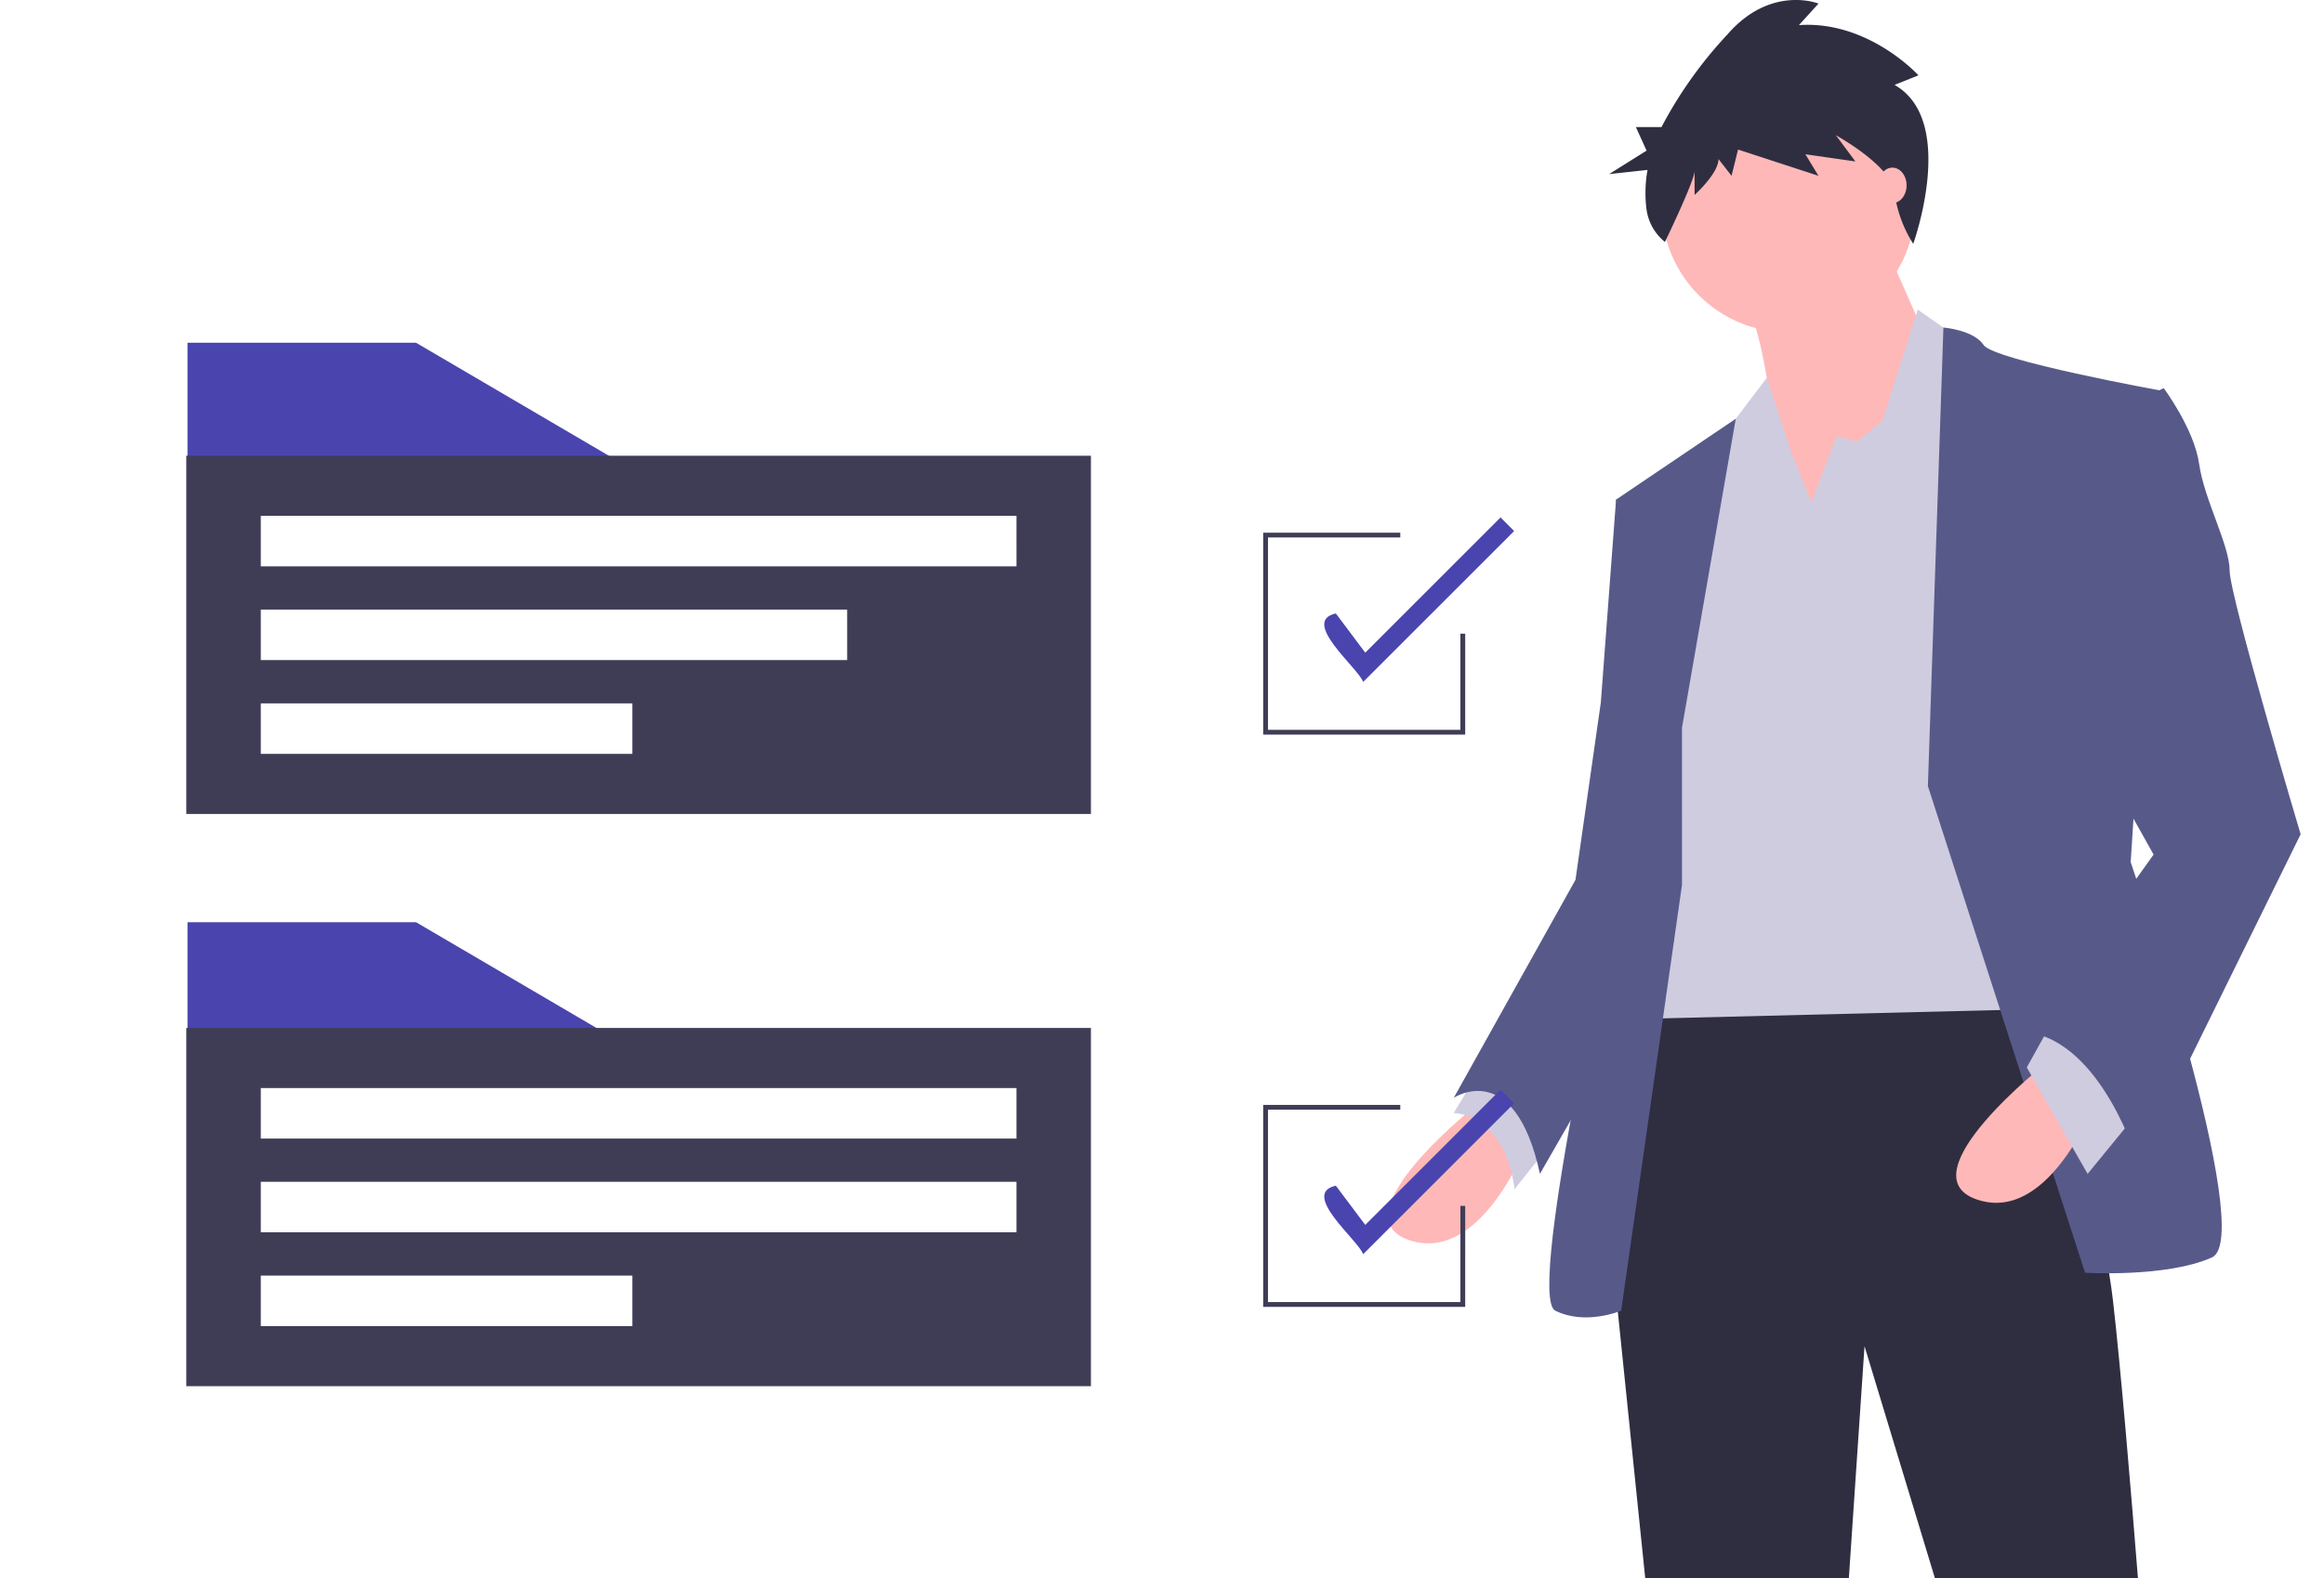 <svg xmlns="http://www.w3.org/2000/svg" xmlns:xlink="http://www.w3.org/1999/xlink" width="221.188" height="150.243" viewBox="0 0 221.188 150.243">
  <defs>
    <clipPath id="clip-path">
      <rect id="Rectangle_1643" data-name="Rectangle 1643" width="221.188" height="150.242" transform="translate(10)" fill="none"/>
    </clipPath>
  </defs>
  <g id="img_illust_trans_03" transform="translate(-132.308)">
    <g id="Group_2769" data-name="Group 2769" transform="translate(122.308)" clip-path="url(#clip-path)">
      <path id="Path_3775" data-name="Path 3775" d="M585.514,335.81S572,346.428,578.757,348.84s11.1-8.687,11.1-8.687Z" transform="translate(-434.736 -230.81)" fill="#ffb8b8"/>
      <path id="Path_3776" data-name="Path 3776" d="M599.7,323.463l-2.9,4.826s4.826,0,5.791,7.239l3.861-4.826Z" transform="translate(-448.442 -222.324)" fill="#cfcce0"/>
      <path id="Path_3777" data-name="Path 3777" d="M683.264,291.05s7.722,20.27,9.169,32.817,3.861,45.848,3.861,45.848l4.826,42.952-13.513,1.93-5.791-43.435-13.03-42.952-2.9,42.952-2.413,39.091-12.548.482-.965-40.539-5.309-51.639,2.9-24.613Z" transform="translate(-481.329 -200.046)" fill="#2f2e41"/>
      <circle id="Ellipse_248" data-name="Ellipse 248" cx="12.065" cy="12.065" r="12.065" transform="translate(168.152 7.513)" fill="#ffb8b8"/>
      <path id="Path_3778" data-name="Path 3778" d="M697.814,72.648l5.309,12.065-14.478,20.752s-.965-22.682-3.861-26.543S697.814,72.648,697.814,72.648Z" transform="translate(-508.669 -49.933)" fill="#ffb8b8"/>
      <path id="Path_3779" data-name="Path 3779" d="M666.37,112.6l2.413-6.274,1.93.482,2.413-1.93,3.378-10.617,4.826,3.378,6.274,63.222-39.091.965,5.309-43.917,4.826-12.548,3.484-4.605,2.308,7.018Z" transform="translate(-483.982 -64.785)" fill="#cfcce0"/>
      <path id="Path_3780" data-name="Path 3780" d="M741.122,143.38,742.6,99.724s2.867.221,3.832,1.669,16.891,4.343,16.891,4.343l-2.9,44.882s12.065,35.713,7.722,37.643-12.065,1.448-12.065,1.448Z" transform="translate(-547.634 -68.543)" fill="#575a89"/>
      <path id="Path_3781" data-name="Path 3781" d="M638.5,156.917l5.119-29.422-11.394,7.7,2.9,21.235-2.413,14.478s-9.17,40.056-6.274,41.5,6.274,0,6.274,0l5.791-40.539Z" transform="translate(-468.417 -87.63)" fill="#575a89"/>
      <path id="Path_3782" data-name="Path 3782" d="M615.629,149.05l-3.378.965-1.448,19.3-2.413,16.891-11.583,20.752s5.791-3.861,8.2,7.239l12.756-22.208Z" transform="translate(-448.442 -102.446)" fill="#575a89"/>
      <path id="Path_3783" data-name="Path 3783" d="M758.383,323.463s-13.513,10.617-6.757,13.03,11.1-8.687,11.1-8.687Z" transform="translate(-553.553 -222.324)" fill="#ffb8b8"/>
      <path id="Path_3784" data-name="Path 3784" d="M781.355,320.285l-4.343,5.309-5.791-10.135,2.413-4.343Z" transform="translate(-568.321 -213.837)" fill="#cfcce0"/>
      <path id="Path_3785" data-name="Path 3785" d="M780.39,120.111l3.861-1.93s2.9,3.861,3.378,7.239,2.9,7.722,2.9,10.135,6.756,25.1,6.756,25.1l-15.443,31.37s-3.378-11.582-10.617-12.548l12.065-16.891-6.757-12.065Z" transform="translate(-568.321 -81.229)" fill="#575a89"/>
      <path id="Path_3786" data-name="Path 3786" d="M671.268,8.083l2.275-.911s-4.757-5.237-11.376-4.782L664.029.34s-4.55-1.822-8.687,2.96a40.363,40.363,0,0,0-6.259,8.8h-2.436l1.017,2.239L644.1,16.576l3.653-.4a12.517,12.517,0,0,0-.1,3.714,4.806,4.806,0,0,0,1.76,3.144h0s2.822-5.84,2.822-6.751v2.277s2.275-2.05,2.275-3.416l1.241,1.594.62-2.5,7.653,2.5-1.241-2.05,4.757.683-1.862-2.5s5.378,2.96,5.585,5.465a12.025,12.025,0,0,0,1.781,4.878S677.266,11.5,671.268,8.083Z" transform="translate(-480.951 0)" fill="#2f2e41"/>
      <ellipse id="Ellipse_249" data-name="Ellipse 249" cx="1.351" cy="1.689" rx="1.351" ry="1.689" transform="translate(188.759 15.959)" fill="#ffb8b8"/>
      <path id="Path_3787" data-name="Path 3787" d="M192.253,292.456H150.592V280.782h21.746Z" transform="translate(-122.748 -192.988)" fill="#4a44af"/>
      <path id="Path_3788" data-name="Path 3788" d="M150.226,312.994V347.1h86.1V312.994Zm42.456,28.384H157.317v-4.807h35.365Zm36.557-8.928H157.317v-4.807h71.922Zm0-8.927H157.317v-4.807h71.922Z" transform="translate(-122.496 -215.129)" fill="#3f3d56"/>
      <path id="Path_3789" data-name="Path 3789" d="M192.253,116.022H150.592V104.348h21.746Z" transform="translate(-122.748 -71.721)" fill="#4a44af"/>
      <path id="Path_3790" data-name="Path 3790" d="M150.226,138.756v34.107h86.1V138.756Zm42.456,28.384H157.317v-4.807h35.365Zm20.445-8.927H157.317v-4.807h55.809Zm16.113-8.928H157.317v-4.807h71.922Z" transform="translate(-122.496 -95.37)" fill="#3f3d56"/>
      <path id="Path_3791" data-name="Path 3791" d="M558.017,181.411H538.789V162.183h13.048v.458h-12.59v18.313H557.56V171.8h.458Z" transform="translate(-408.565 -111.472)" fill="#3f3d56"/>
      <path id="Path_3792" data-name="Path 3792" d="M561.079,173.211c-.444-1.312-6.016-5.772-2.6-6.521l2.8,3.734,12.874-12.874,1.295,1.295Z" transform="translate(-421.34 -108.288)" fill="#4a44af"/>
      <path id="Path_3793" data-name="Path 3793" d="M558.017,355.648H538.789V336.42h13.048v.458h-12.59v18.313H557.56v-9.156h.458Z" transform="translate(-408.565 -231.23)" fill="#3f3d56"/>
      <path id="Path_3794" data-name="Path 3794" d="M561.079,347.449c-.444-1.312-6.016-5.772-2.6-6.522l2.8,3.734,12.874-12.873,1.295,1.295Z" transform="translate(-421.34 -228.046)" fill="#4a44af"/>
    </g>
  </g>
</svg>
